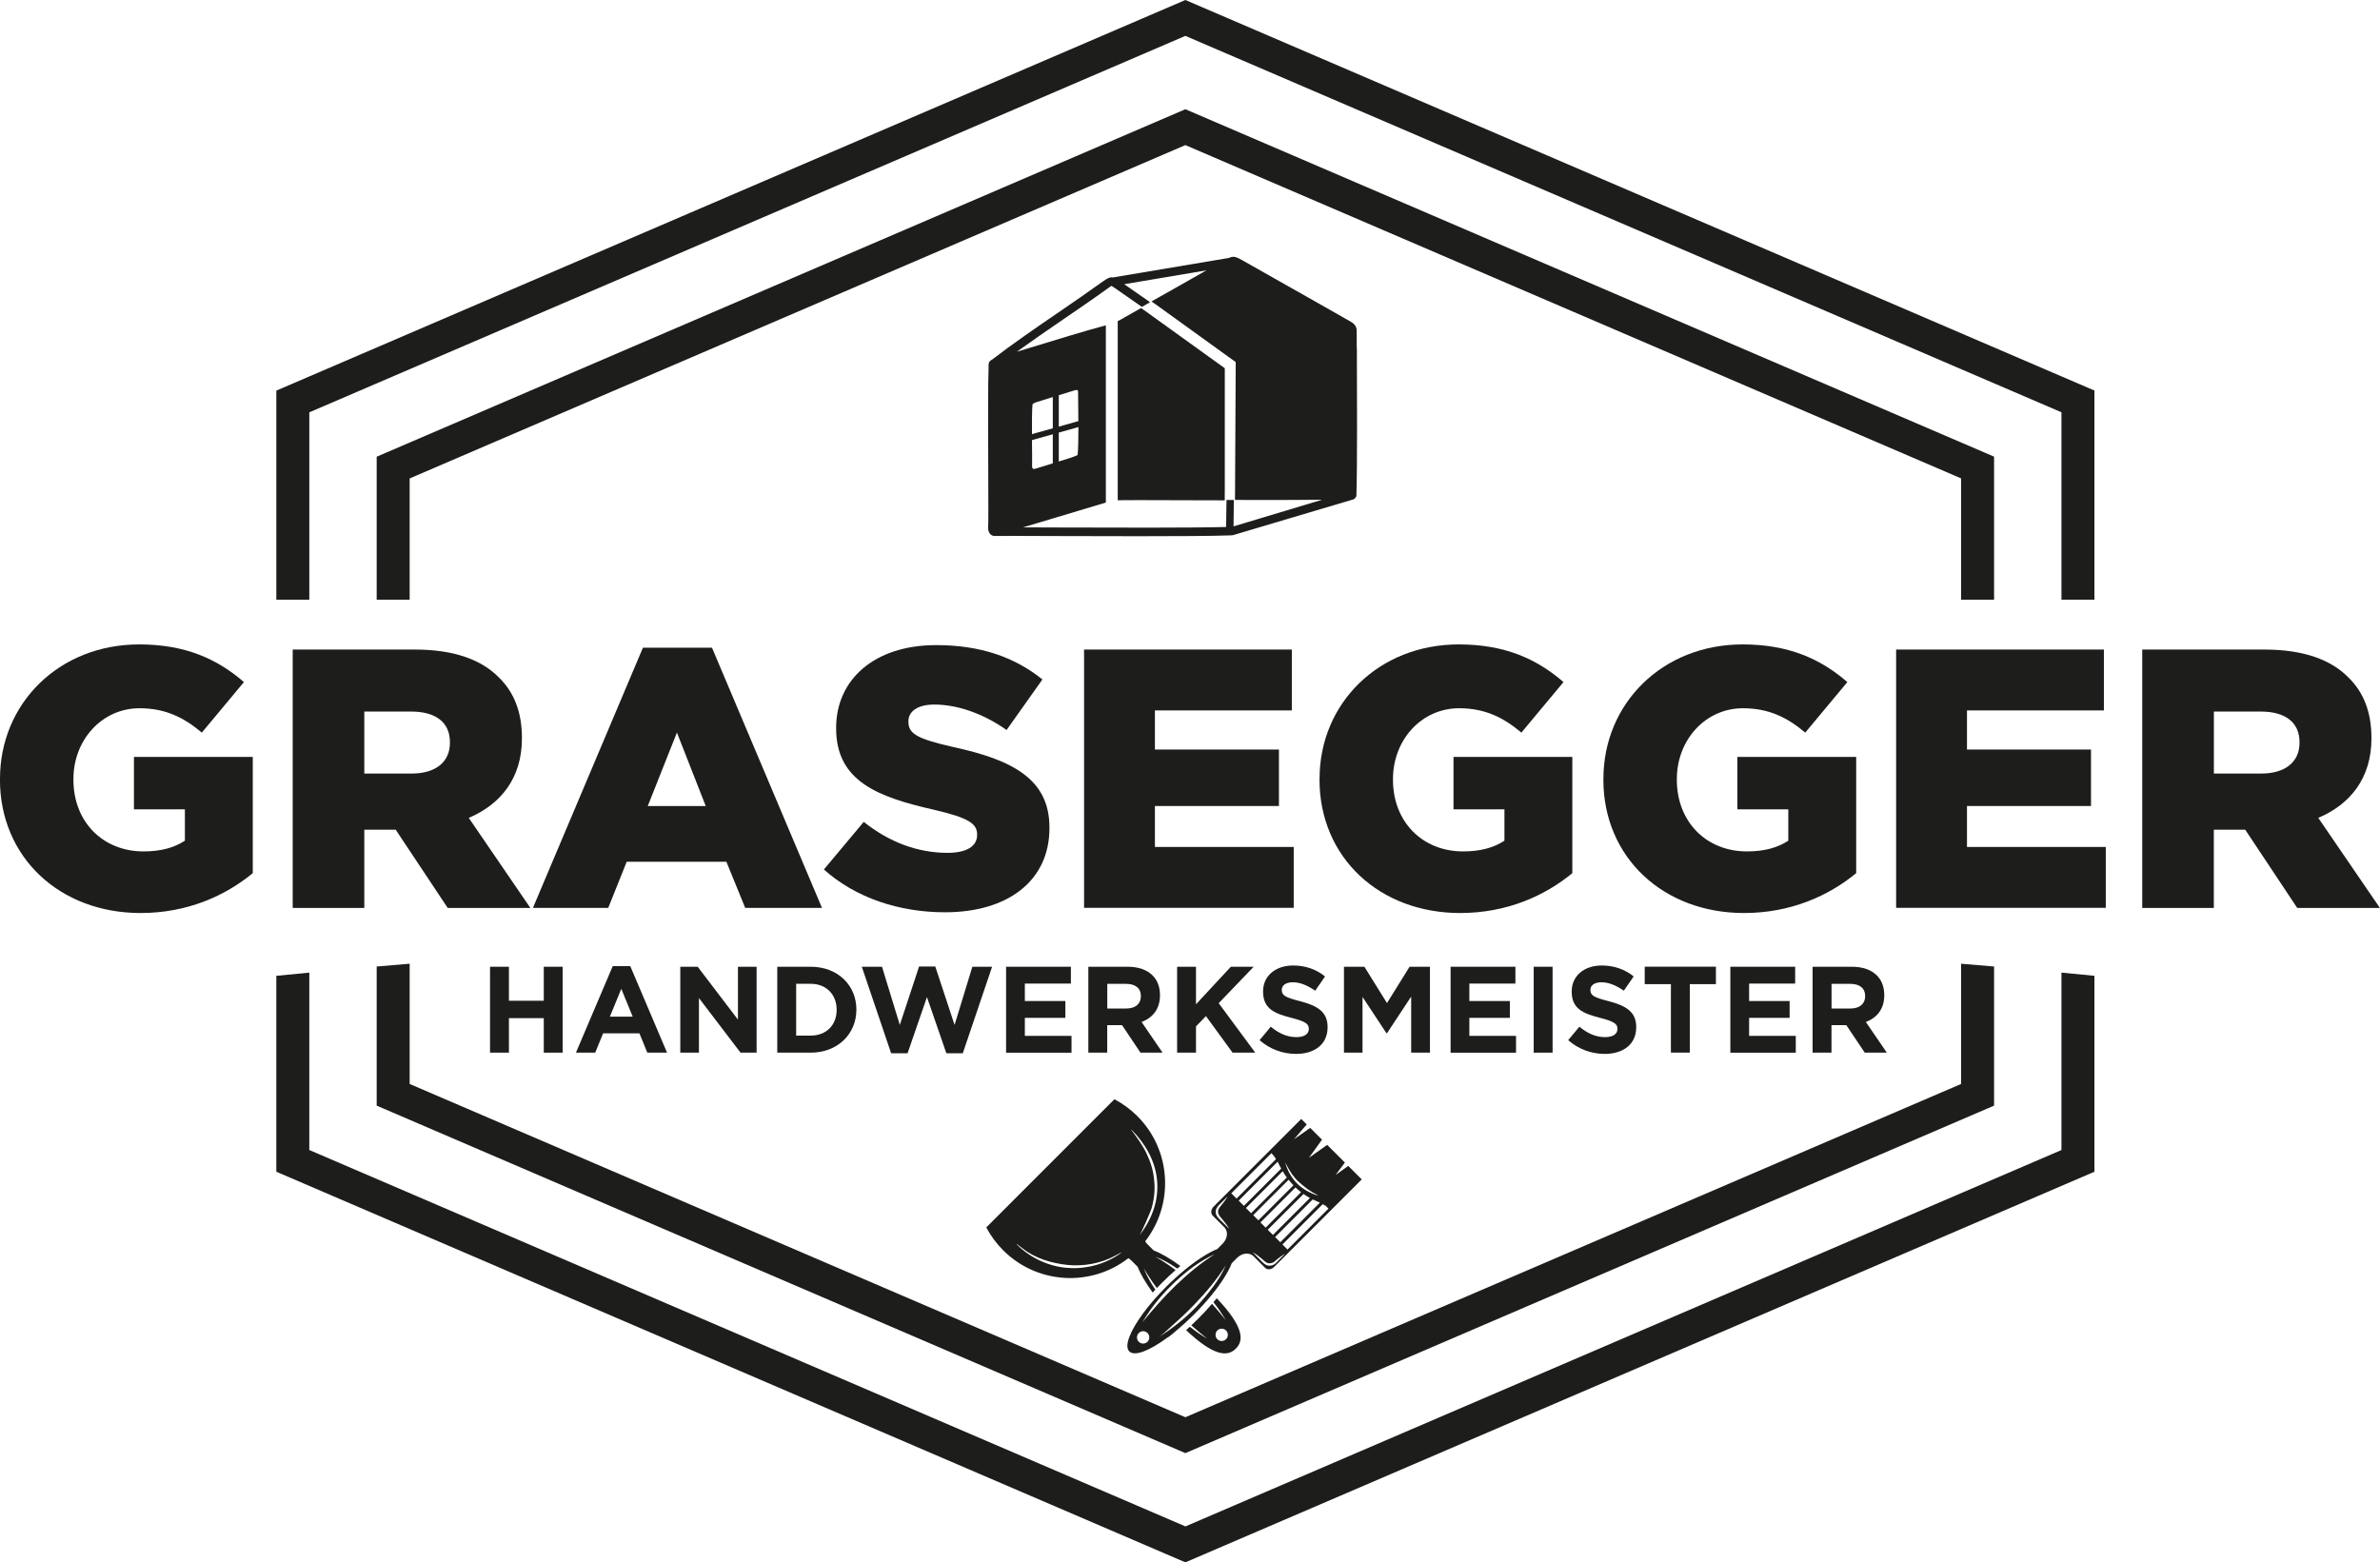 <?xml version="1.0" encoding="UTF-8"?> <svg xmlns="http://www.w3.org/2000/svg" id="Ebene_3" data-name="Ebene 3" viewBox="0 0 417.2 273.91"><defs><style> .cls-1 { fill: #1d1d1b; stroke-width: 0px; } </style></defs><g id="LOGOMARK"><path id="BADGE" class="cls-1" d="m361.37,201.62l-153.57,65.99L54.22,201.62v-31.1c-1.93.18-3.86.37-5.78.56v34.35l159.35,68.48,159.35-68.48v-34.35c-1.93-.19-3.85-.37-5.78-.56v31.1ZM207.79,0L48.44,68.48v36.66h5.78v-32.85L207.79,6.29l153.57,65.99v32.85h5.78v-36.66L207.79,0Zm135.98,190.04l-135.98,58.43-135.98-58.43v-21.08c-1.93.16-3.85.32-5.78.49v24.39l141.76,60.92,141.76-60.92v-24.39c-1.93-.17-3.85-.33-5.78-.49v21.08ZM207.79,19.15l-141.76,60.92v25.08h5.78v-21.27L207.79,25.44l135.98,58.43v21.27h5.78v-25.08L207.79,19.15Z"></path><path id="TOOLS" class="cls-1" d="m212.71,228.3c.36.45.69.92,1.03,1.38.4.58.77,1.18,1.14,1.77-.8-.97-1.58-1.94-2.42-2.86-.74.87-1.56,1.74-2.42,2.6-.4.4-.8.79-1.21,1.17.9.81,1.85,1.57,2.79,2.35-.6-.37-1.19-.74-1.77-1.14-.43-.32-.86-.63-1.28-.96-.22.2-.44.4-.65.59,4.95,4.67,7.29,4.67,8.72,3.24,1.43-1.43,1.42-3.8-3.35-8.83-.18.23-.37.45-.57.68Zm2.21,6.49c-.42.42-1.11.42-1.53,0-.42-.42-.42-1.11,0-1.53.42-.42,1.11-.42,1.53,0,.42.42.42,1.11,0,1.53Zm-16.61-13.81l1.07,1.07h.02c.49,1.26,1.41,2.84,2.66,4.56.15-.17.3-.33.46-.5-.01-.02-.02-.03-.03-.05-.78-1.18-1.49-2.4-1.99-3.72.34.62.71,1.21,1.1,1.79.38.58.77,1.14,1.19,1.69.3-.32.61-.63.93-.95.78-.78,1.56-1.51,2.35-2.2-.02-.01-.03-.03-.05-.04-.55-.43-1.13-.82-1.71-1.21-.58-.39-1.17-.75-1.79-1.1,1.32.49,2.55,1.21,3.72,1.99.05.03.09.06.14.09.18-.15.35-.3.53-.45-1.76-1.29-3.38-2.23-4.69-2.73l-1.07-1.07c-.16-.16-.3-.34-.41-.52,5.08-6.52,4.62-15.96-1.37-21.95-1.21-1.21-2.57-2.2-4.02-2.96l-22.46,22.47c.76,1.44,1.75,2.8,2.96,4.01,5.99,5.99,15.43,6.45,21.95,1.38.19.11.36.25.52.42Zm.02-22.94c1.19,1.21,2.24,2.56,3.03,4.06.79,1.5,1.32,3.15,1.47,4.84.15,1.69-.05,3.41-.58,5.02-.53,1.61-1.36,3.12-2.39,4.46l-.04-.03c.11.08,1.93-4.09,2.05-4.56.44-1.58.64-3.23.45-4.85-.11-1.63-.61-3.21-1.31-4.7-.73-1.53-1.71-2.85-2.71-4.21l.04-.04Zm-11.22,24.25c-3.34-.27-6.54-1.77-8.9-4.14l.04-.04c.34.25.67.49.99.75,2.22,1.77,5.13,2.62,7.91,2.91,2.7.29,5.87-.27,8.27-1.59.36-.2.73-.39,1.1-.58l.03.04c-2.7,1.97-6.12,2.92-9.45,2.64Zm51.58-15.53l-2.35-2.35-2.22,1.59,1.63-2.18-3.1-3.1-3.2,2.27,2.29-3.18-2.07-2.07-2.84,2,2.23-2.6-.96-.96-15.36,15.36c-.48.48-.55,1.19-.15,1.59l2.02,2.02c.72.72.59,2-.27,2.87l-.94.95h.01c-1.52.6-3.52,1.86-5.67,3.62-1.15.94-2.25,1.95-3.31,3-1.45,1.45-2.82,2.99-4.04,4.65h0c-2.33,3.16-3.35,5.77-2.43,6.69.92.92,3.54-.1,6.7-2.44h0c.1.07,1.67-1.32,1.83-1.45.98-.82,1.91-1.69,2.82-2.59,1.14-1.14,2.23-2.34,3.24-3.6,1.63-2.03,2.81-3.92,3.37-5.38l.95-.95c.87-.87,2.15-.99,2.87-.27l2.02,2.02c.4.4,1.11.33,1.59-.15l2.35-2.35h0s7.92-7.91,7.92-7.91h0s5.1-5.1,5.1-5.1Zm-37.25,23.21c1.24-1.81,2.73-3.5,4.32-5.01,2.12-2,4.51-3.89,7.19-5.08-2.46,1.56-4.73,3.44-6.83,5.46-2.11,2.03-4.01,4.24-5.89,6.49.39-.62.79-1.24,1.21-1.85Zm-.29,5.27c-.43.42-1.11.42-1.53,0-.42-.42-.42-1.11,0-1.53.42-.43,1.11-.43,1.53,0,.42.42.42,1.1,0,1.53Zm11.48-9.64c-.87,1.19-1.82,2.32-2.83,3.4-2.01,2.13-4.37,3.97-6.86,5.53.96-.6,1.85-1.52,2.7-2.27,1.31-1.15,2.58-2.36,3.79-3.62,2.01-2.09,3.92-4.37,5.46-6.83-.59,1.34-1.38,2.6-2.25,3.8Zm14.46-17.42c.3.29.62.57.98.84l-6.21,6.21-.91-.91,6.14-6.14Zm-6.5,5.77l-.91-.91,6.21-6.21c.26.34.54.67.84.98l-6.14,6.14Zm7.91-4.62c.34.25.73.48,1.12.7l-6.48,6.48-.91-.91,6.27-6.27Zm1.61.95c.21.11.43.21.66.3.21.09.41.18.6.27l-6.94,6.94-.91-.91,6.6-6.6Zm-4.74-6.35s.24.47.26.52c.54,1.02,1.2,2.02,2.07,2.79.76.68,1.54,1.31,2.43,1.83.29.17.61.31.89.5,0,0,0,.04-.01.04-1.33-.42-2.6-1.09-3.6-2.08-.97-.97-1.71-2.24-2.07-3.57,0-.01,0-.02,0-.03,0,0,.04,0,.04,0Zm-9.98,11.42s-1.27-1.25-1.27-1.25c-.43-.43-.91-.81-1-1.45-.09-.67.3-1.13.74-1.57,0,0,1.26-1.25,1.26-1.25l.03.03c-.32.51-.68,1-1.06,1.45-.32.38-.65.76-.56,1.29.09.53.5.85.82,1.27.39.45.74.93,1.07,1.45l-.03.03Zm1.37-5.22l-.92-.92,7.04-7.04c.27.29.55.63.8,1.04l-6.93,6.93Zm.37.37l6.83-6.83c.04.08.08.16.12.24.15.32.32.64.51.96l-6.54,6.54-.91-.91Zm1.28,1.28l6.44-6.44c.22.37.45.74.72,1.1l-6.26,6.26-.91-.91Zm5.52,9.37c-.21.21-.4.45-.68.58-.27.14-.58.19-.88.16-.64-.08-1.03-.58-1.46-1l-1.25-1.27.03-.03c.52.32,1,.68,1.46,1.07.4.31.74.77,1.27.82.23.02.47-.02.68-.11.24-.11.41-.28.6-.45.45-.38.94-.74,1.45-1.06l.03.03-1.25,1.26Zm1.76-2.08l-.89-.89,7.06-7.06c.18.09.36.18.52.28l.49.49-7.18,7.18Z"></path></g><g><path class="cls-1" d="m0,136.66v-.13c0-13.2,10.35-23.55,24.39-23.55,7.96,0,13.59,2.46,18.37,6.6l-7.38,8.86c-3.23-2.72-6.47-4.27-10.93-4.27-6.53,0-11.58,5.5-11.58,12.42v.13c0,7.31,5.11,12.55,12.29,12.55,3.04,0,5.37-.65,7.25-1.88v-5.5h-8.93v-9.19h20.83v20.38c-4.79,3.95-11.45,6.99-19.67,6.99-14.1,0-24.65-9.7-24.65-23.42Z"></path><path class="cls-1" d="m51.31,113.88h21.42c6.92,0,11.71,1.81,14.75,4.92,2.65,2.59,4.01,6.08,4.01,10.55v.13c0,6.92-3.69,11.52-9.32,13.91l10.8,15.79h-14.49l-9.12-13.72h-5.5v13.72h-12.55v-45.29Zm20.83,21.74c4.27,0,6.73-2.07,6.73-5.37v-.13c0-3.56-2.59-5.37-6.79-5.37h-8.22v10.87h8.28Z"></path><path class="cls-1" d="m112.71,113.56h12.1l19.28,45.61h-13.46l-3.3-8.09h-17.47l-3.24,8.09h-13.2l19.28-45.61Zm11,27.75l-5.05-12.88-5.11,12.88h10.16Z"></path><path class="cls-1" d="m144.42,152.44l6.99-8.35c4.46,3.56,9.45,5.43,14.69,5.43,3.36,0,5.18-1.17,5.18-3.11v-.13c0-1.88-1.49-2.91-7.63-4.33-9.64-2.2-17.08-4.92-17.08-14.23v-.13c0-8.41,6.66-14.49,17.53-14.49,7.7,0,13.72,2.07,18.63,6.02l-6.28,8.86c-4.14-2.91-8.67-4.46-12.68-4.46-3.04,0-4.53,1.29-4.53,2.91v.13c0,2.07,1.55,2.98,7.83,4.4,10.42,2.26,16.89,5.63,16.89,14.1v.13c0,9.25-7.31,14.75-18.31,14.75-8.02,0-15.66-2.52-21.22-7.5Z"></path><path class="cls-1" d="m190.03,113.88h36.42v10.67h-24v6.86h21.74v9.9h-21.74v7.18h24.33v10.67h-36.75v-45.29Z"></path><path class="cls-1" d="m231.31,136.66v-.13c0-13.2,10.35-23.55,24.39-23.55,7.96,0,13.59,2.46,18.37,6.6l-7.38,8.86c-3.23-2.72-6.47-4.27-10.93-4.27-6.53,0-11.58,5.5-11.58,12.42v.13c0,7.31,5.11,12.55,12.29,12.55,3.04,0,5.37-.65,7.25-1.88v-5.5h-8.93v-9.19h20.83v20.38c-4.79,3.95-11.45,6.99-19.67,6.99-14.1,0-24.65-9.7-24.65-23.42Z"></path><path class="cls-1" d="m281.07,136.66v-.13c0-13.2,10.35-23.55,24.39-23.55,7.96,0,13.59,2.46,18.37,6.6l-7.38,8.86c-3.23-2.72-6.47-4.27-10.93-4.27-6.53,0-11.58,5.5-11.58,12.42v.13c0,7.31,5.11,12.55,12.29,12.55,3.04,0,5.37-.65,7.25-1.88v-5.5h-8.93v-9.19h20.83v20.38c-4.79,3.95-11.45,6.99-19.67,6.99-14.1,0-24.65-9.7-24.65-23.42Z"></path><path class="cls-1" d="m332.38,113.88h36.42v10.67h-24v6.86h21.74v9.9h-21.74v7.18h24.33v10.67h-36.75v-45.29Z"></path><path class="cls-1" d="m375.53,113.88h21.41c6.92,0,11.71,1.81,14.75,4.92,2.65,2.59,4.01,6.08,4.01,10.55v.13c0,6.92-3.69,11.52-9.32,13.91l10.8,15.79h-14.49l-9.12-13.72h-5.5v13.72h-12.55v-45.29Zm20.83,21.74c4.27,0,6.73-2.07,6.73-5.37v-.13c0-3.56-2.59-5.37-6.79-5.37h-8.22v10.87h8.28Z"></path></g><g><path class="cls-1" d="m85.9,169.49h3.31v5.96h6.11v-5.96h3.31v15.06h-3.31v-6.05h-6.11v6.05h-3.31v-15.06Z"></path><path class="cls-1" d="m107.42,169.38h3.06l6.45,15.17h-3.46l-1.38-3.38h-6.37l-1.38,3.38h-3.38l6.45-15.17Zm3.49,8.86l-2-4.88-2,4.88h4Z"></path><path class="cls-1" d="m119.25,169.49h3.05l7.06,9.27v-9.27h3.27v15.06h-2.82l-7.29-9.57v9.57h-3.27v-15.06Z"></path><path class="cls-1" d="m136.25,169.49h5.87c4.73,0,8,3.25,8,7.49v.04c0,4.24-3.27,7.53-8,7.53h-5.87v-15.06Zm5.87,12.07c2.71,0,4.54-1.83,4.54-4.5v-.04c0-2.67-1.83-4.54-4.54-4.54h-2.56v9.08h2.56Z"></path><path class="cls-1" d="m151.06,169.49h3.55l3.12,10.2,3.38-10.24h2.84l3.38,10.24,3.12-10.2h3.46l-5.14,15.17h-2.88l-3.4-9.85-3.4,9.85h-2.88l-5.14-15.17Z"></path><path class="cls-1" d="m176.36,169.49h11.36v2.95h-8.07v3.06h7.1v2.95h-7.1v3.16h8.18v2.95h-11.47v-15.06Z"></path><path class="cls-1" d="m190.78,169.49h6.88c1.91,0,3.4.54,4.39,1.53.84.84,1.29,2.02,1.29,3.44v.04c0,2.43-1.31,3.96-3.23,4.67l3.68,5.38h-3.87l-3.23-4.82h-2.6v4.82h-3.31v-15.06Zm6.67,7.32c1.61,0,2.54-.86,2.54-2.13v-.04c0-1.42-.99-2.15-2.6-2.15h-3.29v4.33h3.36Z"></path><path class="cls-1" d="m206.34,169.49h3.31v6.58l6.11-6.58h4l-6.13,6.39,6.41,8.67h-3.98l-4.67-6.41-1.74,1.81v4.6h-3.31v-15.06Z"></path><path class="cls-1" d="m220.8,182.35l1.96-2.35c1.36,1.12,2.78,1.83,4.5,1.83,1.36,0,2.17-.54,2.17-1.42v-.04c0-.84-.52-1.27-3.03-1.92-3.03-.77-4.99-1.61-4.99-4.6v-.04c0-2.73,2.19-4.54,5.27-4.54,2.19,0,4.07.69,5.59,1.92l-1.72,2.5c-1.33-.92-2.65-1.48-3.92-1.48s-1.94.58-1.94,1.31v.04c0,.99.65,1.31,3.25,1.98,3.05.8,4.78,1.89,4.78,4.52v.04c0,2.99-2.28,4.67-5.53,4.67-2.28,0-4.58-.8-6.39-2.41Z"></path><path class="cls-1" d="m235.6,169.49h3.57l3.96,6.37,3.96-6.37h3.57v15.06h-3.29v-9.83l-4.24,6.43h-.09l-4.2-6.37v9.77h-3.25v-15.06Z"></path><path class="cls-1" d="m254.28,169.49h11.36v2.95h-8.07v3.06h7.1v2.95h-7.1v3.16h8.18v2.95h-11.47v-15.06Z"></path><path class="cls-1" d="m268.85,169.49h3.31v15.06h-3.31v-15.06Z"></path><path class="cls-1" d="m274.9,182.35l1.96-2.35c1.36,1.12,2.78,1.83,4.5,1.83,1.36,0,2.17-.54,2.17-1.42v-.04c0-.84-.52-1.27-3.03-1.92-3.03-.77-4.99-1.61-4.99-4.6v-.04c0-2.73,2.19-4.54,5.27-4.54,2.19,0,4.07.69,5.59,1.92l-1.72,2.5c-1.33-.92-2.65-1.48-3.92-1.48s-1.94.58-1.94,1.31v.04c0,.99.65,1.31,3.25,1.98,3.05.8,4.78,1.89,4.78,4.52v.04c0,2.99-2.28,4.67-5.53,4.67-2.28,0-4.58-.8-6.39-2.41Z"></path><path class="cls-1" d="m292.89,172.54h-4.58v-3.06h12.48v3.06h-4.58v12h-3.31v-12Z"></path><path class="cls-1" d="m303.32,169.49h11.36v2.95h-8.07v3.06h7.1v2.95h-7.1v3.16h8.18v2.95h-11.47v-15.06Z"></path><path class="cls-1" d="m317.74,169.49h6.88c1.91,0,3.4.54,4.39,1.53.84.84,1.29,2.02,1.29,3.44v.04c0,2.43-1.31,3.96-3.23,4.67l3.68,5.38h-3.87l-3.23-4.82h-2.6v4.82h-3.31v-15.06Zm6.67,7.32c1.61,0,2.54-.86,2.54-2.13v-.04c0-1.42-.99-2.15-2.6-2.15h-3.29v4.33h3.36Z"></path></g><g><path class="cls-1" d="m237.83,61.09c0-1.46-.01-2.52-.01-3.05v-.11c-.03-.52-.19-.86-.56-1.19h-.01c-.08-.09-.19-.16-.3-.24-1.1-.64-2.17-1.25-3.39-1.93-.77-.44-1.61-.91-2.55-1.45l-13.26-7.5c-1.09-.61-1.52-.76-2.31-.41h-.04s-.03.02-.03.02l-20.28,3.41h-.01c-.51-.09-.96.14-1.76.71-2.47,1.78-5.19,3.65-7.82,5.45-3.94,2.7-8.01,5.48-11.53,8.2t-.02.01c-.14.07-.28.17-.4.3,0,.01,0,.01,0,.02l-.18.14-.02.2s-.02.02-.02.03l-.04.25c0,.21,0,.43,0,.66-.01.24-.02.49-.02.75-.03,1.05-.05,2.46-.05,4.08,0,1.22-.01,2.53-.01,3.87s0,2.76.01,4.16c0,2.53.01,5.04.02,7.28.01,1.66.01,3.18.01,4.47v.23c0,.5-.01.98-.01,1.41,0,.03.01.06.01.1v.05c.01.16,0,.35-.01.54,0,.07-.01.15-.01.22-.02.4-.04.79.02,1.13.01.12.04.22.08.31,0,.04.03.08.04.11.03.05.05.09.08.13.04.08.11.16.18.23.18.16.48.34.89.29,1.02-.03,5.27-.01,10.66.01,4.45.01,9.6.03,14.48.03,6.62,0,12.76-.03,16.04-.15l.31-.03v.03s21.3-6.33,21.3-6.33v-.05s-.01,0-.01,0h.12s.35-.49.35-.49v-.23c.16-4.52.11-18.81.08-25.68Zm-56.93,16.07h0s3.65-1.03,3.65-1.03v5.1c-.86.26-1.65.5-2.25.7-.67.15-1.35.64-1.38-.13.02-.83,0-2.67-.02-4.64Zm0-1.05h0c-.01-2.12-.01-4.21.09-5.18.09-.19.28-.27.5-.36.53-.17,1.76-.57,3.06-.96v5.48l-3.65,1.02Zm8.13-2.28h0s-3.43.97-3.43.97v-5.51c1.21-.38,2.33-.72,2.83-.87.32-.07.49-.11.55.18-.01.54.04,2.82.05,5.23Zm.01,1.05h0c0,1.98-.03,3.89-.14,4.88l-.05.05c-.74.33-1.98.72-3.25,1.1v-5.07l3.44-.96Zm31.94,12.78c3.93,0,7.69-.01,10.79-.05h0l-15.15,4.56-.39.1c.03-1.19.05-4.61.05-4.61,0,0-.39,0-.61,0s-.45,0-.67,0v.04c0,.14-.04,3.57-.07,4.69-6.08.17-19.71.12-29.78.09-2.16-.01-4.15-.01-5.82-.02,1.71-.51,3.7-1.11,5.68-1.7,3.5-1.04,6.97-2.08,8.84-2.65v-31.07c-3.47.92-9.17,2.66-13.46,3.98-.75.23-1.48.45-2.15.65,2.61-1.88,5.38-3.78,8.09-5.64,2.64-1.8,5.37-3.67,7.85-5.46.27-.19.6-.43.64-.45.09.02.37.22.65.41l4.13,2.88.57.4,1.43-.82-1.12-.79-3.41-2.37,14.41-2.43-5.25,2.98c-1.47.83-2.94,1.66-4.38,2.47l.54.38.12.08.7.5.12.09,4.33,3.12.08.06,8.18,5.9.09.06h0l.49.35.11.08v.87h0s-.11,21.81-.11,21.81c0,.31,0,.61-.01.91v.59s3.04.01,4.47.01Z"></path><path class="cls-1" d="m214.7,86.22v-21.66l-13.21-9.51-.12-.09-.78-.56-.12-.08-.45-.31c-.05.03-.09.05-.14.08-.92.52-1.83,1.03-2.71,1.53-.35.22-.64.37-.89.5-.12.06-.23.12-.35.18v31.4c1.04-.03,5.27-.02,10.63,0,2.46.01,5.13.02,7.86.02h.27v-.56s0-.94,0-.94Z"></path></g></svg> 